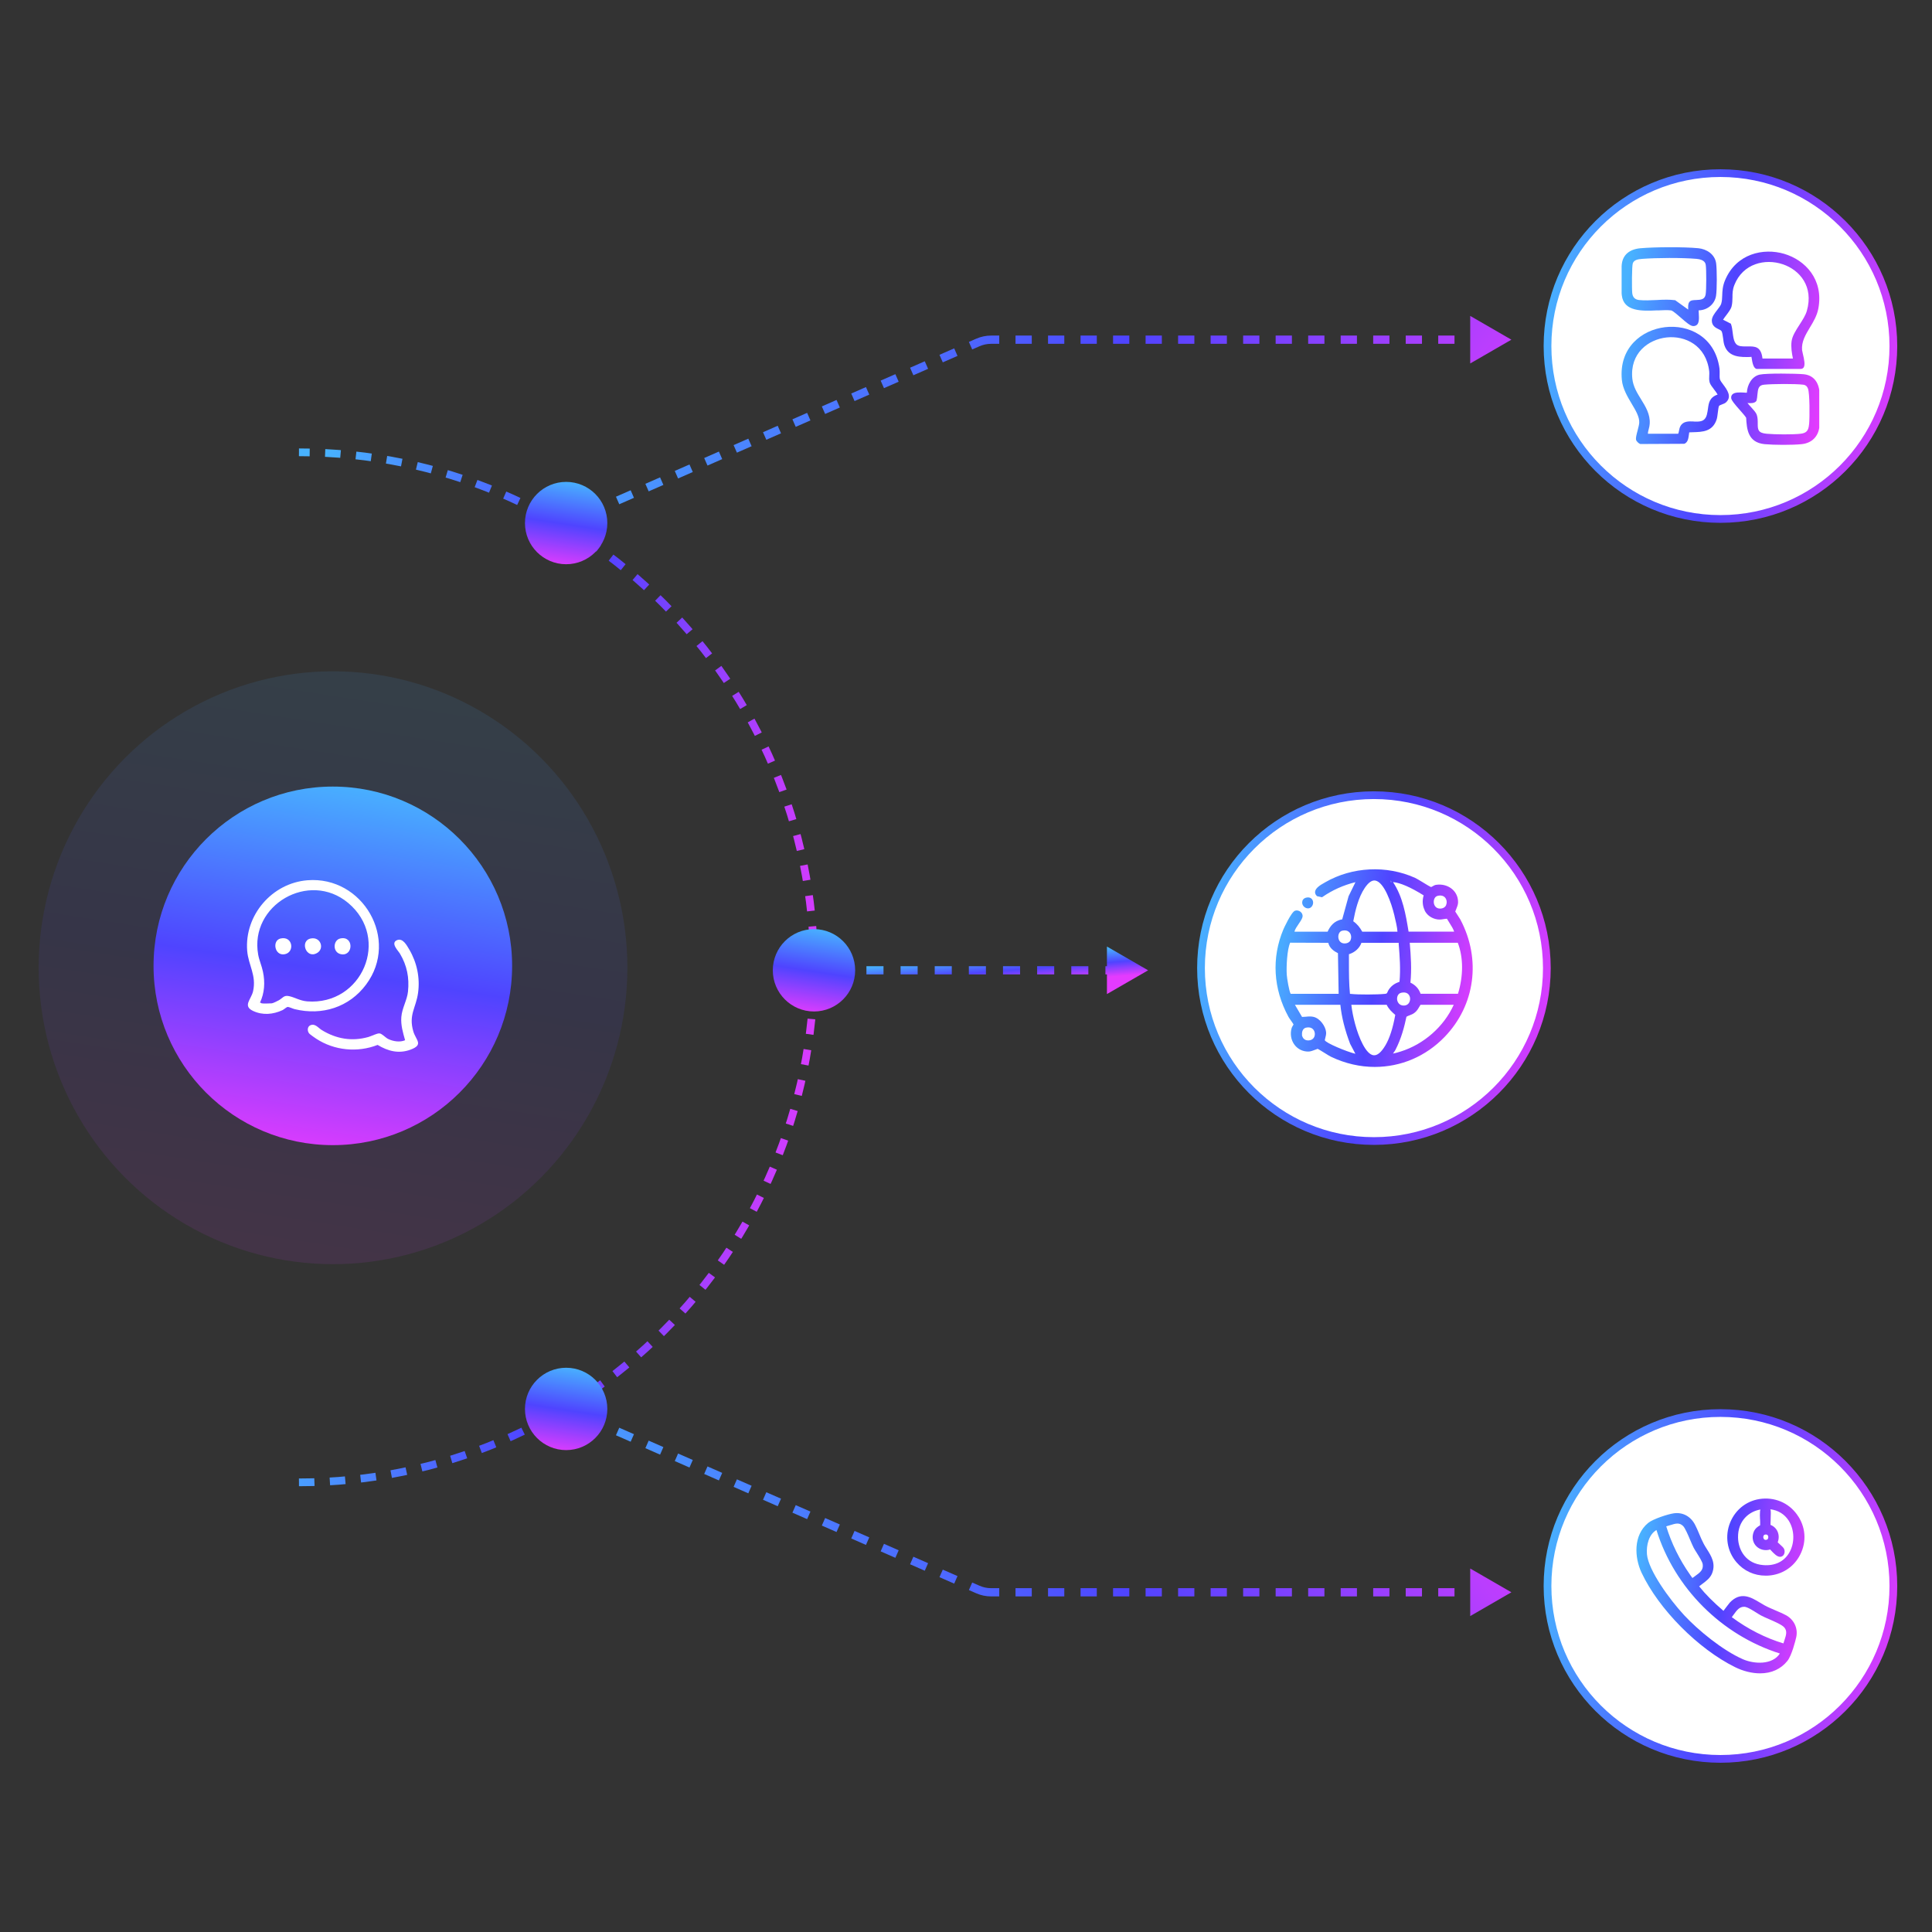 <?xml version="1.0" encoding="UTF-8"?>
<svg id="uuid-816a6cdd-1678-4b72-95a9-faadf30598fc" data-name="Layer 1" xmlns="http://www.w3.org/2000/svg" xmlns:xlink="http://www.w3.org/1999/xlink" viewBox="0 0 500 500">
  <rect x="0" y="0" width="500" height="500" fill="#333333" stroke="none"/>
  <defs>
    <linearGradient id="uuid-6edb528c-5c11-423a-9a72-9a7d48ff70b4" x1="252.669" y1="-2190.063" x2="253.245" y2="-2197.437" gradientTransform="translate(0 -1942) scale(1 -1)" gradientUnits="userSpaceOnUse">
      <stop offset="0" stop-color="#48b2ff"/>
      <stop offset=".5" stop-color="#4f44ff"/>
      <stop offset="1" stop-color="#e43bfe"/>
    </linearGradient>
    <linearGradient id="uuid-08e7c096-2764-47ed-ba46-f89b659a5e29" x1="190.444" y1="-2392.383" x2="351.443" y2="-2264.336" xlink:href="#uuid-6edb528c-5c11-423a-9a72-9a7d48ff70b4"/>
    <linearGradient id="uuid-7716f2c3-8549-4de8-9d1d-33bfc00380ee" x1="190.444" y1="-1991.613" x2="351.444" y2="-2119.661" xlink:href="#uuid-6edb528c-5c11-423a-9a72-9a7d48ff70b4"/>
    <linearGradient id="uuid-0f690ee7-dc93-4229-923c-cdf99386aa19" x1="74.462" y1="-2191.917" x2="216.753" y2="-2202.894" xlink:href="#uuid-6edb528c-5c11-423a-9a72-9a7d48ff70b4"/>
    <linearGradient id="uuid-a5855d74-2679-4e76-81fc-1c3d86f8d283" x1="1846.578" y1="-1464.012" x2="2007.549" y2="-1489.021" gradientTransform="translate(1562.35 -1674.35) rotate(90) scale(1 -1)" xlink:href="#uuid-6edb528c-5c11-423a-9a72-9a7d48ff70b4"/>
    <linearGradient id="uuid-7366f8c0-7ab1-4fa6-9603-9ab8681e9195" x1="1877.401" y1="-1468.412" x2="1974.787" y2="-1483.437" gradientTransform="translate(1561.85 -1674.76) rotate(90) scale(1 -1)" xlink:href="#uuid-6edb528c-5c11-423a-9a72-9a7d48ff70b4"/>
    <linearGradient id="uuid-19024039-9004-4f0a-9038-78fa3e558e5b" x1="398.585" y1="-2345.247" x2="494.614" y2="-2360.062" xlink:href="#uuid-6edb528c-5c11-423a-9a72-9a7d48ff70b4"/>
    <linearGradient id="uuid-1c4e0864-5bd4-46f8-b6f6-7c7b94a5f965" x1="422.745" y1="-2351.101" x2="468.465" y2="-2357.882" xlink:href="#uuid-6edb528c-5c11-423a-9a72-9a7d48ff70b4"/>
    <linearGradient id="uuid-b3e097e4-30ae-4b07-8d0c-9f842f66c178" x1="425.121" y1="-2335.078" x2="470.842" y2="-2341.859" xlink:href="#uuid-6edb528c-5c11-423a-9a72-9a7d48ff70b4"/>
    <linearGradient id="uuid-b744117d-17b1-49c7-ba71-02718ba41de1" x1="398.585" y1="-2024.354" x2="494.614" y2="-2039.17" xlink:href="#uuid-6edb528c-5c11-423a-9a72-9a7d48ff70b4"/>
    <clipPath id="uuid-31f82588-af11-4629-b317-d6b41a5a6f54">
      <rect x="419.675" y="63.981" width="51.145" height="51.145" fill="none"/>
    </clipPath>
    <linearGradient id="uuid-b96f3d6d-b9d4-496d-a51f-27d7f0b21f36" x1="420.736" y1="-2016.711" x2="474.729" y2="-2025.093" xlink:href="#uuid-6edb528c-5c11-423a-9a72-9a7d48ff70b4"/>
    <linearGradient id="uuid-c9cbdbbf-4a92-46bc-a02c-881e3d7bc50a" x1="417.139" y1="-2039.884" x2="471.132" y2="-2048.266" xlink:href="#uuid-6edb528c-5c11-423a-9a72-9a7d48ff70b4"/>
    <linearGradient id="uuid-f74e4a55-bfd3-443e-8977-e13167b9d07d" x1="421.223" y1="-2013.576" x2="475.216" y2="-2021.958" xlink:href="#uuid-6edb528c-5c11-423a-9a72-9a7d48ff70b4"/>
    <linearGradient id="uuid-929e611d-f849-45e9-abbf-66579b0f26df" x1="416.973" y1="-2040.951" x2="470.966" y2="-2049.333" xlink:href="#uuid-6edb528c-5c11-423a-9a72-9a7d48ff70b4"/>
    <linearGradient id="uuid-1e335d76-011e-43c6-a7de-5f58612ced8d" x1="308.907" y1="-2185.344" x2="404.936" y2="-2200.161" xlink:href="#uuid-6edb528c-5c11-423a-9a72-9a7d48ff70b4"/>
    <clipPath id="uuid-0dcbc926-9c9f-4c9b-b10f-a85515d52e4a">
      <rect x="329.998" y="224.971" width="51.145" height="51.145" fill="none"/>
    </clipPath>
    <linearGradient id="uuid-7cd6fa6a-910c-4b7d-a5ba-b603476751d4" x1="329.606" y1="-2188.51" x2="383.158" y2="-2196.751" xlink:href="#uuid-6edb528c-5c11-423a-9a72-9a7d48ff70b4"/>
    <linearGradient id="uuid-deaa585f-7c4c-4b19-a467-f721ff8b6702" x1="331.743" y1="-2174.624" x2="385.295" y2="-2182.866" xlink:href="#uuid-6edb528c-5c11-423a-9a72-9a7d48ff70b4"/>
    <linearGradient id="uuid-be882ac2-c556-4249-9dbe-dfe22de163a8" x1="2030.791" y1="-1467.459" x2="2053.155" y2="-1470.909" gradientTransform="translate(1679.794 -1790.544) rotate(90) scale(1 -1)" xlink:href="#uuid-6edb528c-5c11-423a-9a72-9a7d48ff70b4"/>
    <linearGradient id="uuid-85539da2-ee56-4cce-9579-5eef4d12085b" x1="1963.476" y1="-1362.774" x2="1985.84" y2="-1366.224" gradientTransform="translate(1510.968 -1838.976) rotate(90) scale(1 -1)" xlink:href="#uuid-6edb528c-5c11-423a-9a72-9a7d48ff70b4"/>
    <linearGradient id="uuid-4f123537-5772-4bfd-adad-a309b9b51742" x1="1977.574" y1="-1577.937" x2="1999.938" y2="-1581.387" gradientTransform="translate(1726.131 -1623.813) rotate(90) scale(1 -1)" xlink:href="#uuid-6edb528c-5c11-423a-9a72-9a7d48ff70b4"/>
  </defs>
  <path d="M297.129,251.114l-10.655-6.152v12.305l10.655-6.152ZM208.769,252.18h2.209v-2.131h-2.209v2.131ZM215.395,252.18h4.418v-2.131h-4.418v2.131ZM224.232,252.18h4.418v-2.131h-4.418v2.131ZM233.068,252.18h4.418v-2.131h-4.418v2.131ZM241.903,252.18h4.419v-2.131h-4.419v2.131ZM250.74,252.18h4.418v-2.131h-4.418v2.131ZM259.576,252.18h4.418v-2.131h-4.418v2.131ZM268.412,252.18h4.418v-2.131h-4.418v2.131ZM277.248,252.18h4.419v-2.131h-4.419v2.131ZM286.084,252.18h4.418v-2.131h-4.418v2.131Z" fill="url(#uuid-6edb528c-5c11-423a-9a72-9a7d48ff70b4)"/>
  <rect width="500" height="500" fill="none"/>
  <path d="M391.148,412.084l-10.655,6.152v-12.304l10.655,6.151ZM253.081,411.367l-.428.975.428-.975ZM146.945,363.653l1.903.835-.856,1.951-1.903-.834.856-1.952ZM152.654,366.157l3.806,1.67-.857,1.951-3.805-1.669.856-1.952ZM160.266,369.495l3.805,1.67-.856,1.951-3.806-1.669.857-1.952ZM167.877,372.833l3.806,1.67-.856,1.952-3.806-1.67.856-1.952ZM175.489,376.172l3.805,1.669-.856,1.952-3.806-1.67.857-1.951ZM183.1,379.511l3.806,1.669-.856,1.952-3.806-1.67.856-1.951ZM190.712,382.849l3.806,1.669-.857,1.952-3.805-1.67.856-1.951ZM198.323,386.187l3.806,1.669-.856,1.952-3.806-1.67.856-1.951ZM205.935,389.526l3.806,1.669-.857,1.952-3.805-1.669.856-1.952ZM213.548,392.864l3.805,1.67-.856,1.951-3.806-1.669.857-1.952ZM221.159,396.202l3.806,1.67-.856,1.951-3.806-1.669.856-1.952ZM228.771,399.541l3.805,1.67-.856,1.951-3.806-1.669.857-1.952ZM236.382,402.879l3.806,1.67-.856,1.951-3.806-1.669.856-1.952ZM243.994,406.217l3.806,1.67-.857,1.952-3.806-1.67.857-1.952ZM251.605,409.556l1.903.834-.856,1.951-1.903-.834.856-1.951ZM253.508,410.391c.945.414,1.965.628,2.996.628v2.131c-1.327,0-2.637-.275-3.852-.808l.856-1.951ZM256.504,411.018h2.103v2.131h-2.103v-2.131ZM262.815,411.018h4.208v2.131h-4.208v-2.131ZM271.231,411.018h4.208v2.131h-4.208v-2.131ZM279.646,411.018h4.207v2.131h-4.207v-2.131ZM288.061,411.018h4.208v2.131h-4.208v-2.131ZM296.476,411.018h4.208v2.131h-4.208v-2.131ZM304.892,411.018h4.208v2.131h-4.208v-2.131ZM313.307,411.018h4.207v2.131h-4.207v-2.131ZM321.722,411.018h4.208v2.131h-4.208v-2.131ZM330.137,411.018h4.208v2.131h-4.208v-2.131ZM338.553,411.018h4.208v2.131h-4.208v-2.131ZM346.968,411.018h4.207v2.131h-4.207v-2.131ZM355.383,411.018h4.208v2.131h-4.208v-2.131ZM363.798,411.018h4.208v2.131h-4.208v-2.131ZM372.214,411.018h4.208v2.131h-4.208v-2.131ZM380.628,411.018h4.208v2.131h-4.208v-2.131Z" fill="url(#uuid-08e7c096-2764-47ed-ba46-f89b659a5e29)"/>
  <path d="M391.148,87.912l-10.655-6.152v12.304l10.655-6.152ZM253.081,88.63l-.428-.976.428.976ZM146.945,136.343l1.903-.835-.856-1.952-1.903.835.856,1.952ZM152.654,133.839l3.806-1.669-.857-1.952-3.805,1.669.856,1.952ZM160.266,130.501l3.805-1.669-.856-1.952-3.806,1.669.857,1.952ZM167.877,127.163l3.806-1.669-.856-1.952-3.806,1.669.856,1.952ZM175.489,123.824l3.805-1.669-.856-1.952-3.806,1.669.857,1.952ZM183.1,120.486l3.806-1.669-.856-1.952-3.806,1.669.856,1.952ZM190.712,117.147l3.806-1.669-.857-1.952-3.805,1.669.856,1.952ZM198.323,113.809l3.806-1.669-.856-1.952-3.806,1.669.856,1.952ZM205.935,110.47l3.806-1.669-.857-1.952-3.805,1.669.856,1.952ZM213.548,107.132l3.805-1.669-.856-1.952-3.806,1.669.857,1.952ZM221.159,103.794l3.806-1.669-.856-1.952-3.806,1.669.856,1.952ZM228.771,100.455l3.805-1.669-.856-1.952-3.806,1.669.857,1.952ZM236.382,97.117l3.806-1.669-.856-1.952-3.806,1.669.856,1.952ZM243.994,93.778l3.806-1.669-.857-1.952-3.806,1.669.857,1.952ZM251.605,90.44l1.903-.835-.856-1.952-1.903.835.856,1.952ZM253.508,89.606c.945-.414,1.965-.628,2.996-.628v-2.131c-1.327,0-2.637.275-3.852.808l.856,1.952ZM256.504,88.977h2.103v-2.131h-2.103v2.131ZM262.815,88.977h4.208v-2.131h-4.208v2.131ZM271.231,88.977h4.208v-2.131h-4.208v2.131ZM279.646,88.977h4.207v-2.131h-4.207v2.131ZM288.061,88.977h4.208v-2.131h-4.208v2.131ZM296.476,88.977h4.208v-2.131h-4.208v2.131ZM304.892,88.977h4.208v-2.131h-4.208v2.131ZM313.307,88.977h4.207v-2.131h-4.207v2.131ZM321.722,88.977h4.208v-2.131h-4.208v2.131ZM330.137,88.977h4.208v-2.131h-4.208v2.131ZM338.553,88.977h4.208v-2.131h-4.208v2.131ZM346.968,88.977h4.207v-2.131h-4.207v2.131ZM355.383,88.977h4.208v-2.131h-4.208v2.131ZM363.798,88.977h4.208v-2.131h-4.208v2.131ZM372.214,88.977h4.208v-2.131h-4.208v2.131ZM380.628,88.977h4.208v-2.131h-4.208v2.131Z" fill="url(#uuid-7716f2c3-8549-4de8-9d1d-33bfc00380ee)"/>
  <path d="M77.373,383.631c73.612,0,133.286-59.675,133.286-133.286S150.984,117.058,77.373,117.058" fill="none" stroke="url(#uuid-0f690ee7-dc93-4229-923c-cdf99386aa19)" stroke-dasharray="4 4" stroke-width="2"/>
  <ellipse cx="86.185" cy="250.448" rx="76.185" ry="76.718" fill="url(#uuid-a5855d74-2679-4e76-81fc-1c3d86f8d283)" isolation="isolate" opacity=".1"/>
  <circle cx="86.137" cy="249.963" r="46.398" fill="url(#uuid-7366f8c0-7ab1-4fa6-9603-9ab8681e9195)"/>
  <path d="M79.553,227.811c14.337-1.151,23.894,15.296,15.2,26.979-4.379,5.898-11.412,8.103-18.492,6.377-.464-.112-1.47-.591-1.79-.575-.32.016-.975.655-1.359.831-2.429,1.119-5.099,1.375-7.576.224-2.813-1.295-.543-2.973-.048-5.083.943-4.14-1.215-6.745-1.518-10.517-.719-9.19,6.409-17.501,15.583-18.236ZM67.709,259.665c.703.112,1.838,0,2.605,0,.288,0,1.486-.591,1.822-.783,1.055-.591,1.295-1.375,2.653-1.087,1.534.32,2.797,1.199,4.715,1.359,14.177,1.103,21.657-16.255,10.581-25.493-10.085-8.423-25.557.559-23.271,13.378.272,1.518.943,2.957,1.247,4.475.559,2.701.416,5.45-.783,7.975.176-.048.336.16.432.176Z" fill="#fff"/>
  <path d="M79.984,267.417c-.495-.607-.464-1.726.336-2.078,1.247-.543,2.014.671,2.989,1.263,3.724,2.27,7.768,2.973,12.019,1.774.815-.224,2.206-.991,2.909-.927.639.064,1.534,1.103,2.222,1.438,1.279.623,3.053.911,4.379.32-.559-2.014-1.135-3.868-.975-5.994.176-2.302,1.502-4.395,1.726-6.601.368-3.596-.256-6.745-2.094-9.829-.448-.751-2.461-2.685-.799-3.452,1.534-.703,2.573,1.311,3.229,2.413,1.982,3.372,2.813,7.32,2.27,11.22-.543,3.9-2.493,5.658-1.231,9.957.671,2.286,2.765,3.436-.735,4.731-3.037,1.119-5.834.384-8.503-1.231-5.21,2.046-11.22,1.454-15.903-1.614-.352-.224-1.646-1.135-1.838-1.375v-.016Z" fill="#fff"/>
  <path d="M72.6,242.883c3.245-.751,3.756,3.708.959,4.092-2.525.352-3.165-3.58-.959-4.092Z" fill="#fff"/>
  <path d="M88.04,242.883c3.532-.815,3.452,4.523.352,4.092-2.397-.336-2.254-3.66-.352-4.092Z" fill="#fff"/>
  <path d="M80.416,242.883c2.557-.527,3.628,2.589,1.662,3.74-2.845,1.694-4.571-3.149-1.662-3.74Z" fill="#fff"/>
  <path d="M445.248,365.694h0c24.716,0,44.752,20.036,44.752,44.752h0c0,24.716-20.036,44.752-44.752,44.752h0c-24.716,0-44.752-20.036-44.752-44.752h0c0-24.716,20.036-44.752,44.752-44.752Z" fill="#fff" stroke="url(#uuid-19024039-9004-4f0a-9038-78fa3e558e5b)" stroke-width="2"/>
  <path d="M462.158,417.991c-.863-.464-1.79-.847-2.685-1.231-.927-.4-1.886-.799-2.765-1.279-.416-.224-.831-.479-1.231-.719-2.222-1.343-4.971-3.021-7.816,0-.144.16-.448.559-.847,1.087-.368.511-.623.831-.783,1.039-2.637-2.27-4.667-4.299-6.297-6.345.272-.224.559-.448.879-.671.943-.703,1.998-1.486,2.477-2.701,1.007-2.573-.24-4.507-1.375-6.297-.272-.432-.543-.863-.783-1.311-.448-.831-.831-1.742-1.215-2.669-.32-.751-.639-1.534-1.023-2.254-1.135-2.222-3.229-3.34-5.562-2.989-1.47.208-5.37,1.47-6.601,2.493-3.852,3.165-3.564,8.902-1.694,12.882,4.443,9.43,14.624,19.707,24.214,24.438,2.094,1.039,4.395,1.598,6.473,1.598,2.941,0,5.37-1.119,7.048-3.213,1.135-1.422,2.094-5.242,2.302-6.185.479-2.302-.591-4.539-2.733-5.69l.016.016ZM431.247,395.008c.304-.08.607-.176.911-.272,1.598-.511,2.477-.735,3.436.208.495.495,1.263,2.254,1.806,3.564.336.799.671,1.55.927,2.062.192.368.479.815.831,1.375.559.895,1.422,2.254,1.502,2.893.192,1.438-.607,2.094-2.11,3.149-.192.128-.368.272-.559.4-.128-.176-.304-.4-.527-.735l-.096-.144c-2.685-3.82-4.811-8.119-6.153-12.515l.032.016ZM461.822,424.464c-.096.288-.176.559-.272.847-4.635-1.391-9.238-3.724-13.362-6.793.144-.192.288-.4.448-.607.927-1.295,1.55-2.078,2.765-2.078.751,0,2.11.879,3.117,1.502.448.288.879.559,1.247.751.511.272,1.215.591,2.046.943,1.47.639,3.468,1.502,4.012,2.206.719.927.464,1.822,0,3.229ZM460.639,427.916c-1.982,3.053-6.729,2.733-9.558,1.502-5.322-2.333-11.604-7.528-15.2-11.38-3.804-4.092-9.318-11.699-9.654-15.807-.192-2.381.511-5.13,2.461-6.265,4.683,15.024,16.83,27.171,31.95,31.966v-.016Z" fill="url(#uuid-1c4e0864-5bd4-46f8-b6f6-7c7b94a5f965)"/>
  <path d="M465.434,392.514c-2.046-3.26-5.578-4.987-9.398-4.651-3.724.336-6.809,2.621-8.263,6.137-1.438,3.5-.815,7.448,1.614,10.293,1.918,2.254,4.603,3.484,7.56,3.484.304,0,.591,0,.895-.032,3.26-.272,6.058-2.014,7.704-4.779,1.966-3.308,1.934-7.224-.112-10.469v.016ZM456.34,397.869c-.016-.192,0-.655.527-.735h.16c.272,0,.384.112.464.208.16.224.192.575.064.847-.096.208-.272.32-.591.336-.543,0-.623-.575-.623-.639v-.016ZM455.509,393.234c.016.495.032,1.007.016,1.502-.623.352-1.263.783-1.646,1.662-.495,1.199-.352,2.477.384,3.452.767.991,2.014,1.47,3.324,1.279.16-.016.336-.08.495-.144.048.048.096.096.144.144.927,1.007,1.694,1.774,2.461,1.774.112,0,.224-.016.32-.048.208-.064.703-.288.831-1.055.048-.352,0-.671-.128-.959-.144-.304-.448-.607-1.199-1.279-.144-.128-.304-.272-.448-.416.352-.895.352-1.886-.016-2.749-.352-.815-1.007-1.438-1.838-1.758,0-.336,0-.783.032-1.183v-.256c.048-1.231.064-1.998,0-2.365-.016-.08-.064-.16-.096-.24,2.046.256,3.66,1.247,4.747,2.909,1.566,2.429,1.63,5.882.128,8.391-1.343,2.254-3.692,3.388-6.681,3.149-4.427-.336-6.473-3.82-6.537-7.128-.08-4.379,2.893-6.777,5.802-7.256-.048.144-.096.288-.112.464-.064.687-.032,1.391,0,2.094l.016.016Z" fill="url(#uuid-b3e097e4-30ae-4b07-8d0c-9f842f66c178)"/>
  <path d="M445.248,44.802h0c24.716,0,44.752,20.036,44.752,44.752h0c0,24.716-20.036,44.752-44.752,44.752h0c-24.716,0-44.752-20.036-44.752-44.752h0c0-24.716,20.036-44.752,44.752-44.752Z" fill="#fff" stroke="url(#uuid-b744117d-17b1-49c7-ba71-02718ba41de1)" stroke-width="2"/>
  <g clip-path="url(#uuid-31f82588-af11-4629-b317-d6b41a5a6f54)">
    <g>
      <path d="M453.079,92.35h.199c.271,2.023.65,2.944,1.3,3.125h11.451c.29,0,.524-.108.704-.307.506-.632.217-2.059-.18-3.703-.091-.379-.163-.704-.181-.867-.18-2.186.904-3.956,2.023-5.834.921-1.517,1.86-3.089,2.204-4.967,1.372-7.532-3.468-12.517-8.85-14.106-5.347-1.571-12.409-.108-15.317,6.864-.632,1.517-.686,2.782-.722,3.883-.018.759-.054,1.481-.271,2.204-.127.397-.56.975-.993,1.535-.705.903-1.428,1.86-1.428,2.782,0,1.373,1.012,1.878,1.753,2.24.325.163.668.325.759.506.216.379.307,1.138.416,1.878.071.632.162,1.3.343,1.806,1.084,3.143,4.244,3.053,6.791,2.998v-.036ZM467.619,80.429c-.325,1.156-1.12,2.384-1.897,3.594-.957,1.499-1.879,2.908-2.059,4.299-.199,1.517.054,3.016.343,4.461h-7.875c-.361-3.197-2.023-3.143-3.775-3.125-.596,0-1.21.018-1.879-.072-1.535-.217-1.806-1.463-2.059-3.504-.091-.741-.181-1.499-.416-2.149l-.054-.163-2.022-1.03c.216-.361.523-.759.83-1.156.579-.777,1.192-1.571,1.373-2.276.216-.831.216-1.607.234-2.348,0-.975,0-1.969.488-3.197,2.185-5.581,7.983-6.918,12.553-5.364,4.389,1.481,8.001,5.78,6.213,12.029Z" fill="url(#uuid-b96f3d6d-b9d4-496d-a51f-27d7f0b21f36)"/>
      <path d="M445.114,98.148c-.091-.379-.091-.867-.072-1.391,0-.452.018-.921-.036-1.373-1.138-8.363-8.11-11.433-14.106-10.711-5.961.704-11.994,5.274-11.162,13.673.217,2.24,1.445,4.299,2.528,6.123,1.048,1.752,2.042,3.414,1.969,4.931-.018.415-.216,1.21-.416,1.969-.325,1.21-.505,1.987-.416,2.42.091.452.741,1.012,1.102,1.12h.072l11.217-.054.18-.036c.867-.379.994-1.481,1.102-2.276.018-.217.054-.506.091-.65.307,0,.632-.018.94-.036,2.51-.072,5.111-.144,6.159-3.305.145-.433.216-1.102.307-1.788.072-.632.181-1.499.325-1.734.091-.108.506-.271.777-.379.397-.144.759-.289.994-.506,1.643-1.481.289-3.287-.687-4.606-.397-.524-.776-1.03-.866-1.373v-.018ZM438.322,109.076c-1.265-.054-2.71-.108-3.432,1.21-.216.397-.289.813-.361,1.174-.054.307-.108.578-.216.795h-7.839c0-.415.127-.849.234-1.282.109-.415.217-.849.235-1.3.162-2.456-1.066-4.425-2.24-6.34-1.011-1.626-2.042-3.305-2.258-5.31-.686-6.593,4.118-10.169,8.868-10.693s10.241,2.005,11.036,8.796c.036.343.018.704,0,1.084-.036.596-.054,1.21.127,1.824.144.47.614,1.084,1.12,1.752.289.379.722.939.921,1.318-2.095.741-2.293,2.149-2.492,3.612-.072.506-.145,1.03-.289,1.589-.506,1.897-1.86,1.842-3.414,1.788v-.018Z" fill="url(#uuid-c9cbdbbf-4a92-46bc-a02c-881e3d7bc50a)"/>
      <path d="M428.929,80.339c1.41-.072,2.746-.126,3.595,0,.523.181,1.571,1.102,2.492,1.896,1.499,1.319,2.456,2.113,3.143,2.149h.126c.199,0,.434-.036.65-.162.849-.415.777-1.788.705-3.107,0-.289-.036-.578-.036-.795,2.24-.036,4.135-1.571,4.497-3.721.272-1.571.254-6.882.036-8.435-.325-2.42-2.529-3.703-4.569-3.919-3.775-.379-11.415-.325-15.028,0-2.835.253-4.551,1.716-4.823,4.136-.198,1.879-.198,6.231,0,8.02.488,4.317,5.329,4.1,9.211,3.919v.018ZM436.913,80.086v.036l-3.396-2.438h-.109c-.686-.09-1.391-.126-2.095-.126-.867,0-1.77.036-2.637.09-1.535.072-3.107.144-4.498,0-1.047-.126-1.625-.704-1.752-1.752-.127-1.12-.109-7.134.145-7.767.325-.831,1.191-1.048,2.492-1.138,3.63-.271,10.115-.325,13.98,0,2.185.181,2.348,1.228,2.403,1.571.18,1.102.18,6.593-.036,7.694-.254,1.228-1.138,1.337-2.457,1.391-.704.018-1.372.036-1.734.488-.397.506-.343,1.246-.307,1.987v-.036Z" fill="url(#uuid-f74e4a55-bfd3-443e-8977-e13167b9d07d)"/>
      <path d="M470.888,101.454c-.253-2.745-1.715-4.389-4.136-4.606-1.986-.181-9.591-.289-11.379.108-2.022.47-3.197,2.655-3.287,4.678-.216,0-.47,0-.741-.036-1.156-.054-2.456-.126-3.035.506-.162.181-.343.488-.271.975.091.578.903,1.535,2.24,3.053.668.759,1.372,1.553,1.625,1.987.163,2.872.397,6.394,4.769,6.827,1.155.108,2.98.181,4.804.181s3.63-.054,4.804-.181c2.619-.271,4.335-1.987,4.587-4.588.217-2.167.217-6.575,0-8.905h.018ZM468.179,109.834c-.145,1.662-.687,2.24-2.205,2.42-2.077.235-6.629.199-8.76,0-2.33-.199-2.312-1.138-2.312-2.709,0-.686,0-1.463-.253-2.204-.198-.578-.831-1.264-1.499-2.005-.325-.343-.65-.704-.902-1.03h.035c.831.054,1.753.09,2.222-.488l.091-.163c.127-.488.181-1.011.217-1.499.144-1.571.307-2.474,1.734-2.601,2.348-.217,7.965-.253,10.115,0,.343.036.686.199.884.415.127.126.271.379.361.614.47,1.282.452,7.333.289,9.248h-.017Z" fill="url(#uuid-929e611d-f849-45e9-abbf-66579b0f26df)"/>
    </g>
  </g>
  <path d="M355.57,205.792h0c24.716,0,44.752,20.036,44.752,44.752h0c0,24.716-20.036,44.752-44.752,44.752h0c-24.716,0-44.752-20.036-44.752-44.752h0c0-24.716,20.036-44.752,44.752-44.752Z" fill="#fff" stroke="url(#uuid-1e335d76-011e-43c6-a7de-5f58612ced8d)" stroke-width="2"/>
  <g clip-path="url(#uuid-0dcbc926-9c9f-4c9b-b10f-a85515d52e4a)">
    <g>
      <path d="M377.985,238.034c-.107-.195-.391-.639-.693-1.084-.231-.337-.551-.834-.676-1.047.036-.125.125-.32.196-.479.23-.569.515-1.262.533-1.776.053-1.368-.462-2.593-1.457-3.482-1.102-.976-2.682-1.42-4.245-1.172-.32.053-.586.196-.817.338-.213.125-.409.248-.533.213-.196-.071-1.19-.657-1.901-1.102-.888-.533-1.723-1.047-2.149-1.243-7.371-3.338-16.306-2.895-23.286,1.137l-.214.125c-1.083.604-2.256,1.332-2.397,2.274-.035.284,0,.693.408,1.101l.089.089,1.297.283.16-.107c2.504-1.74,5.364-3.019,8.49-3.801l-1.776,3.641-1.652,5.986c-2.149.356-3.163,1.848-3.784,3.198h-8.58c.125-.604.676-1.403,1.137-2.079.498-.728.924-1.367.977-1.883.035-.443-.16-.888-.533-1.19-.408-.32-.959-.443-1.421-.283-.976.302-2.983,4.743-3.002,4.796-3.126,7.388-2.647,15.435,1.297,22.665.107.213.373.586.639.959.213.302.569.799.676,1.012-.036.071-.107.195-.16.284-.125.195-.249.408-.32.621-.462,1.528-.178,3.18.763,4.405.871,1.137,2.221,1.759,3.659,1.706.462-.018,1.102-.249,1.653-.462.248-.088.603-.213.621-.248.213.071,1.208.693,1.866,1.101.674.409,1.296.817,1.615.96,3.677,1.758,7.532,2.629,11.333,2.629,6.697,0,13.179-2.682,18.1-7.798,7.869-8.172,9.467-20.071,4.067-30.302l.018.017ZM334.022,257.199c-.39-.639-.941-3.925-1.012-4.956-.124-2.024.071-6.519.889-8.277l9.858.035c.337,1.403,1.474,2.167,2.504,2.683l.178,10.515h-12.417ZM349.547,243.274c-.266.568-.834.888-1.581.888-1.029,0-1.509-.763-1.598-1.474-.088-.764.213-1.616.959-1.812.249-.053.462-.088.676-.088.533,0,.977.195,1.279.569.426.515.516,1.314.231,1.918h.035ZM359.938,227.856l.071.178-.071.053v-.231ZM368.694,235.618c.551,1.102,1.51,1.848,2.736,2.202.888.249,1.51.16,2.113.053.303-.053.586-.088.924-.107.213.373.444.746.693,1.137.479.746.924,1.457,1.173,2.202h-11.794c-.729-4.458-1.51-9.059-4.032-12.825,1.847.16,4.565,1.333,7.939,3.446-.408,1.333-.302,2.718.266,3.855l-.018.035ZM374.254,234.25c-.266.569-.834.889-1.58.889-1.03,0-1.51-.764-1.599-1.475-.088-.763.213-1.616.959-1.811.835-.213,1.546-.053,1.972.461.426.516.515,1.315.231,1.919l.017.017ZM359.956,228.122h.088l.053.125s-.088.053-.142.053v-.178ZM364.752,259.348c-.16.338-.569.889-1.475.889-1.119,0-1.616-.835-1.705-1.545-.071-.711.213-1.563,1.047-1.759.871-.195,1.546-.035,1.954.479.408.516.479,1.297.178,1.919v.017ZM361.98,243.985v.302c.266,3.215.516,6.537.213,9.787-1.084.391-1.918.871-2.664,1.866-.231.32-.356.586-.444.799-.142.355-.178.426-.746.479-1.883.195-6.892.231-8.739,0h-.231c-.266-2.647-.266-5.347-.266-7.975v-2.291c1.528-.462,2.753-1.581,3.233-2.949h9.645v-.017ZM360.88,237.003c.266,1.084.746,3.073.781,4.121h-9.112c-.603-1.084-1.261-1.954-2.326-2.7.515-2.753,1.314-6.164,2.965-8.615.96-1.421,1.884-2.078,2.753-1.918,2.274.408,4.157,5.808,4.902,8.934l.053.195-.017-.018ZM358.872,260.041c.551,1.137,1.332,1.848,2.221,2.612-.604,3.393-1.457,6.039-2.54,7.869-1.084,1.829-2.114,2.7-3.108,2.575-1.972-.266-3.784-4.53-4.743-8.082-.479-1.776-.799-3.411-.977-4.974h9.148ZM362.478,272.138c-.533.16-1.35.426-1.971.515.107-.142.213-.32.283-.408.143-.196.266-.356.32-.479,1.563-2.985,2.362-6.164,2.878-8.633.248-.16.533-.266.817-.373.408-.16.852-.32,1.279-.657.604-.461.906-.994,1.208-1.51.107-.177.213-.373.337-.551h8.598c-2.54,5.631-7.727,10.214-13.748,12.097ZM364.822,243.985h12.452c1.457,3.783,1.475,8.561.053,13.198h-9.68c-.479-1.333-1.332-2.257-2.629-2.878.355-3.481.107-6.963-.178-10.32h-.018ZM339.955,263.167c-.355-.088-.693-.107-1.012-.107-.355,0-.693.036-1.03.071-.32.035-.639.053-.941.053l-1.848-3.144h11.759c.32,3.162,1.172,6.537,2.522,10.089l1.367,2.593c-2.362-.586-7.62-2.788-7.921-3.517,0-.088.07-.355.124-.551.125-.443.266-1.012.213-1.527-.124-1.51-1.563-3.571-3.25-3.962h.017ZM336.971,267.786c-.089-.764.213-1.616.959-1.812.248-.053.461-.088.674-.088.533,0,.977.195,1.28.568.426.516.515,1.315.23,1.919-.266.568-.834.888-1.58.888-1.03,0-1.51-.764-1.599-1.474h.036Z" fill="url(#uuid-7cd6fa6a-910c-4b7d-a5ba-b603476751d4)"/>
      <path d="M337.966,234.979c.178.071.373.107.551.107.373,0,.711-.16.959-.479.426-.516.479-1.297.125-1.811-.16-.249-.657-.764-1.723-.444-.516.16-.852.586-.871,1.137-.035.639.355,1.225.942,1.474l.017.018Z" fill="url(#uuid-deaa585f-7c4c-4b19-a467-f721ff8b6702)"/>
    </g>
  </g>
  <circle cx="210.659" cy="251.114" r="10.655" fill="url(#uuid-be882ac2-c556-4249-9dbe-dfe22de163a8)"/>
  <circle cx="146.518" cy="135.367" r="10.655" fill="url(#uuid-85539da2-ee56-4cce-9579-5eef4d12085b)"/>
  <circle cx="146.518" cy="364.629" r="10.655" fill="url(#uuid-4f123537-5772-4bfd-adad-a309b9b51742)"/>
</svg>
